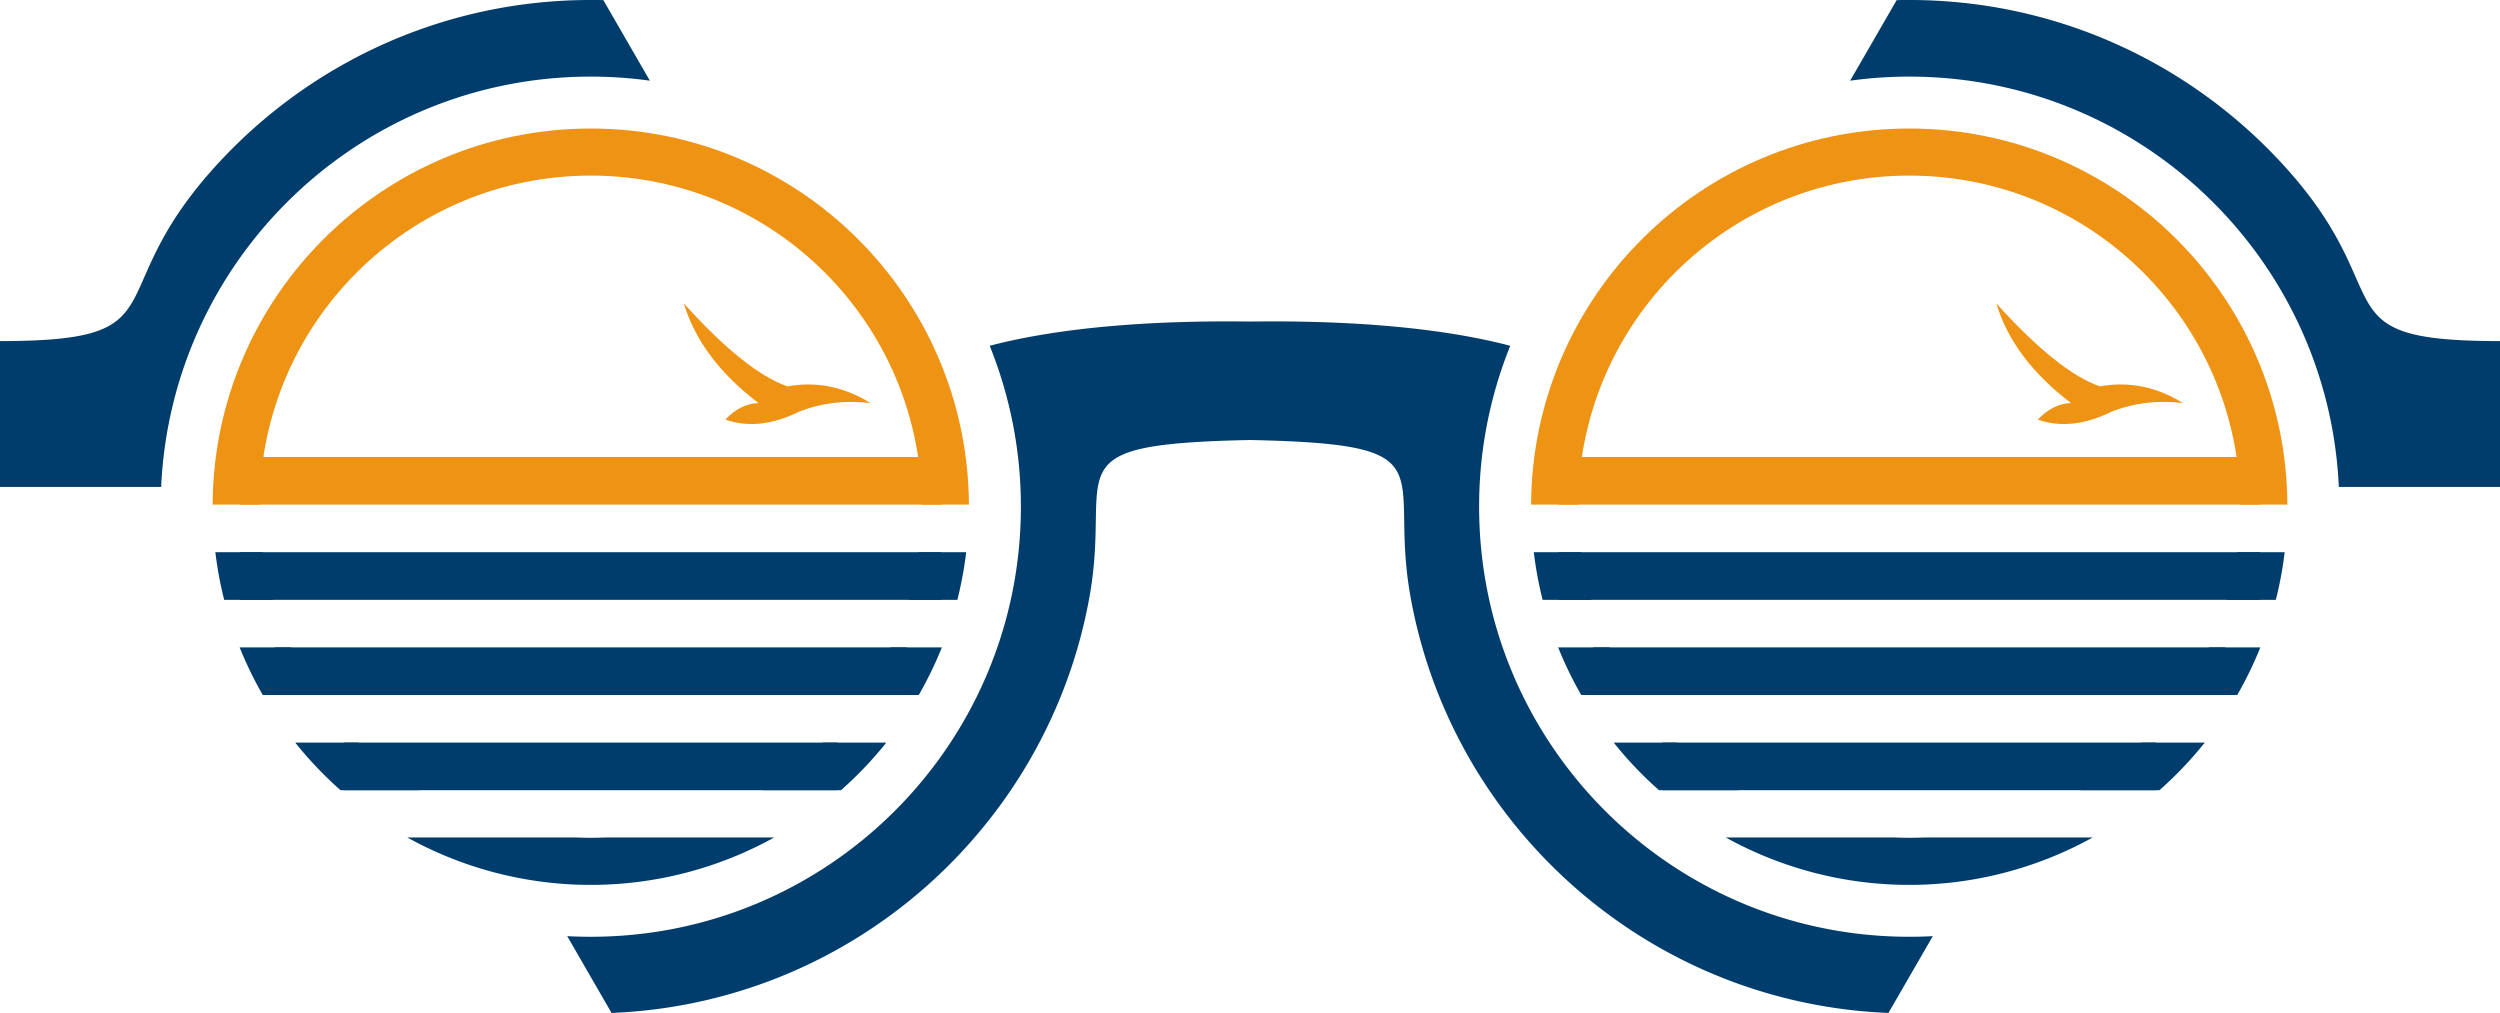 <svg id="Layer_1" data-name="Layer 1" xmlns="http://www.w3.org/2000/svg" viewBox="0 0 3393.52 1374.96"><defs><style>.cls-1,.cls-4{fill:#003d6c;}.cls-1,.cls-2{fill-rule:evenodd;}.cls-2,.cls-3{fill:#ee9313;}</style></defs><path class="cls-1" d="M2355.14,1079.84c5.73,0,11.46,0,17.1.18l63.12,109.33a585.38,585.38,0,0,0-80.22-5.52c-313.42,0-569.11,247-583.14,557H1553.24v-198c254.42,0,126.14-63.11,304.14-249.84,125.24-131.31,301.93-213.16,497.76-213.16" transform="translate(-1553.24 -1079.84)"/><path class="cls-1" d="M4176.84,2350.56c-10.6.6-21.25.86-32,.86-322.41,0-583.84-261.34-583.84-583.79a582.21,582.21,0,0,1,42.28-218.42c-100.09-26.25-228.1-34.63-353.3-32.88-125.21-1.75-253.23,6.63-353.32,32.88A582.21,582.21,0,0,1,2939,1767.63c0,322.45-261.43,583.79-583.83,583.79-10.73,0-21.38-.26-32-.86l60.2,104.25c325.74-13.13,593.16-252.79,648.91-565.71,30.71-172.52-56-206.19,217.74-212,273.74,5.81,187,39.48,217.72,212,55.76,312.92,323.17,552.58,648.91,565.71Z" transform="translate(-1553.24 -1079.84)"/><path class="cls-1" d="M4144.87,1079.84c-5.74,0-11.43,0-17.11.18l-63.12,109.33a585.42,585.42,0,0,1,80.23-5.52c313.42,0,569.11,247,583.13,557h218.76v-198c-254.42,0-126.1-63.11-304.14-249.84-125.24-131.31-301.92-213.16-497.75-213.16" transform="translate(-1553.24 -1079.84)"/><path class="cls-1" d="M1857.56,1894.07a510.69,510.69,0,0,1-12-64.65h64.39a455.72,455.72,0,0,0,13.85,64.65Z" transform="translate(-1553.24 -1079.84)"/><path class="cls-1" d="M1909.94,2023.28a513.78,513.78,0,0,1-31.39-64.66h69.7a448.51,448.51,0,0,0,37.28,64.66Z" transform="translate(-1553.24 -1079.84)"/><path class="cls-1" d="M2015.46,2152.46a514.4,514.4,0,0,1-61.48-64.61h85.86a450.44,450.44,0,0,0,83,64.61Z" transform="translate(-1553.24 -1079.84)"/><path class="cls-1" d="M2604.12,2216.64a513.85,513.85,0,0,1-498,0h229c6.66.25,13.34.43,20,.43s13.39-.18,20-.43Z" transform="translate(-1553.24 -1079.84)"/><path class="cls-1" d="M2756.35,2087.85a517,517,0,0,1-61.54,64.61H2587.4a449.84,449.84,0,0,0,83-64.61Z" transform="translate(-1553.24 -1079.84)"/><path class="cls-1" d="M2831.74,1958.62a515.16,515.16,0,0,1-31.39,64.66h-75.56a451.16,451.16,0,0,0,37.25-64.66Z" transform="translate(-1553.24 -1079.84)"/><path class="cls-1" d="M2864.78,1829.42a517.88,517.88,0,0,1-12,64.65h-66.28a443.58,443.58,0,0,0,13.86-64.65Z" transform="translate(-1553.24 -1079.84)"/><path class="cls-2" d="M2355.14,1254.3c282.55,0,511.83,228.3,513.32,510.51h-63.93c-1.53-246.94-202.12-446.62-449.39-446.62s-447.86,199.68-449.39,446.62h-63.89c1.5-282.21,230.73-510.51,513.28-510.51" transform="translate(-1553.24 -1079.84)"/><rect class="cls-3" x="325.95" y="620.35" width="951.9" height="64.61"/><rect class="cls-4" x="325.95" y="749.57" width="951.9" height="64.65"/><rect class="cls-4" x="372.94" y="878.78" width="857.97" height="64.65"/><rect class="cls-4" x="466.84" y="1008" width="670.12" height="64.61"/><path class="cls-1" d="M3647.23,1894.07a512.46,512.46,0,0,1-12-64.65h64.43a450.25,450.25,0,0,0,13.86,64.65Z" transform="translate(-1553.24 -1079.84)"/><path class="cls-1" d="M3699.65,2023.28a513.72,513.72,0,0,1-31.38-64.66H3738a451.16,451.16,0,0,0,37.25,64.66Z" transform="translate(-1553.24 -1079.84)"/><path class="cls-1" d="M3805.19,2152.46a513,513,0,0,1-61.49-64.61h85.86a449.84,449.84,0,0,0,83,64.61Z" transform="translate(-1553.24 -1079.84)"/><path class="cls-1" d="M4393.84,2216.64a513.85,513.85,0,0,1-498,0h229c6.62.25,13.34.43,20,.43s13.38-.18,20-.43Z" transform="translate(-1553.24 -1079.84)"/><path class="cls-1" d="M4546,2087.85a514.4,514.4,0,0,1-61.48,64.61H4377.13a451.44,451.44,0,0,0,83-64.61Z" transform="translate(-1553.24 -1079.84)"/><path class="cls-1" d="M4621.45,1958.62a511,511,0,0,1-31.39,64.66h-75.55a450.16,450.16,0,0,0,37.24-64.66Z" transform="translate(-1553.24 -1079.84)"/><path class="cls-1" d="M4654.46,1829.42a503.71,503.71,0,0,1-12,64.65h-66.22a448.87,448.87,0,0,0,13.84-64.65Z" transform="translate(-1553.24 -1079.84)"/><path class="cls-2" d="M4144.87,1254.3c282.55,0,511.78,228.3,513.27,510.51h-63.89c-1.53-246.94-202.12-446.62-449.38-446.62s-447.87,199.68-449.4,446.62h-63.93c1.53-282.21,230.78-510.51,513.33-510.51" transform="translate(-1553.24 -1079.84)"/><rect class="cls-3" x="2115.63" y="620.35" width="951.98" height="64.61"/><rect class="cls-4" x="2115.63" y="749.57" width="951.98" height="64.65"/><rect class="cls-4" x="2162.67" y="878.78" width="857.91" height="64.65"/><rect class="cls-4" x="2256.56" y="1008" width="670.12" height="64.61"/><path class="cls-2" d="M2622.21,1604.34q58.38-10.78,112.54,22.57-51.3-5.91-95.69,11.19-55.28,27.53-101.26,11.29c13.52-14.32,28.57-21.79,45-22.48q-78.57-59.65-101.29-135.12,83.88,92.88,140.67,112.55" transform="translate(-1553.24 -1079.84)"/><path class="cls-2" d="M4403.81,1604.34q58.35-10.78,112.55,22.57Q4465,1621,4420.7,1638.1q-55.36,27.53-101.3,11.29,20.33-21.48,45-22.48-78.57-59.65-101.29-135.12,83.9,92.88,140.68,112.55" transform="translate(-1553.24 -1079.84)"/></svg>
